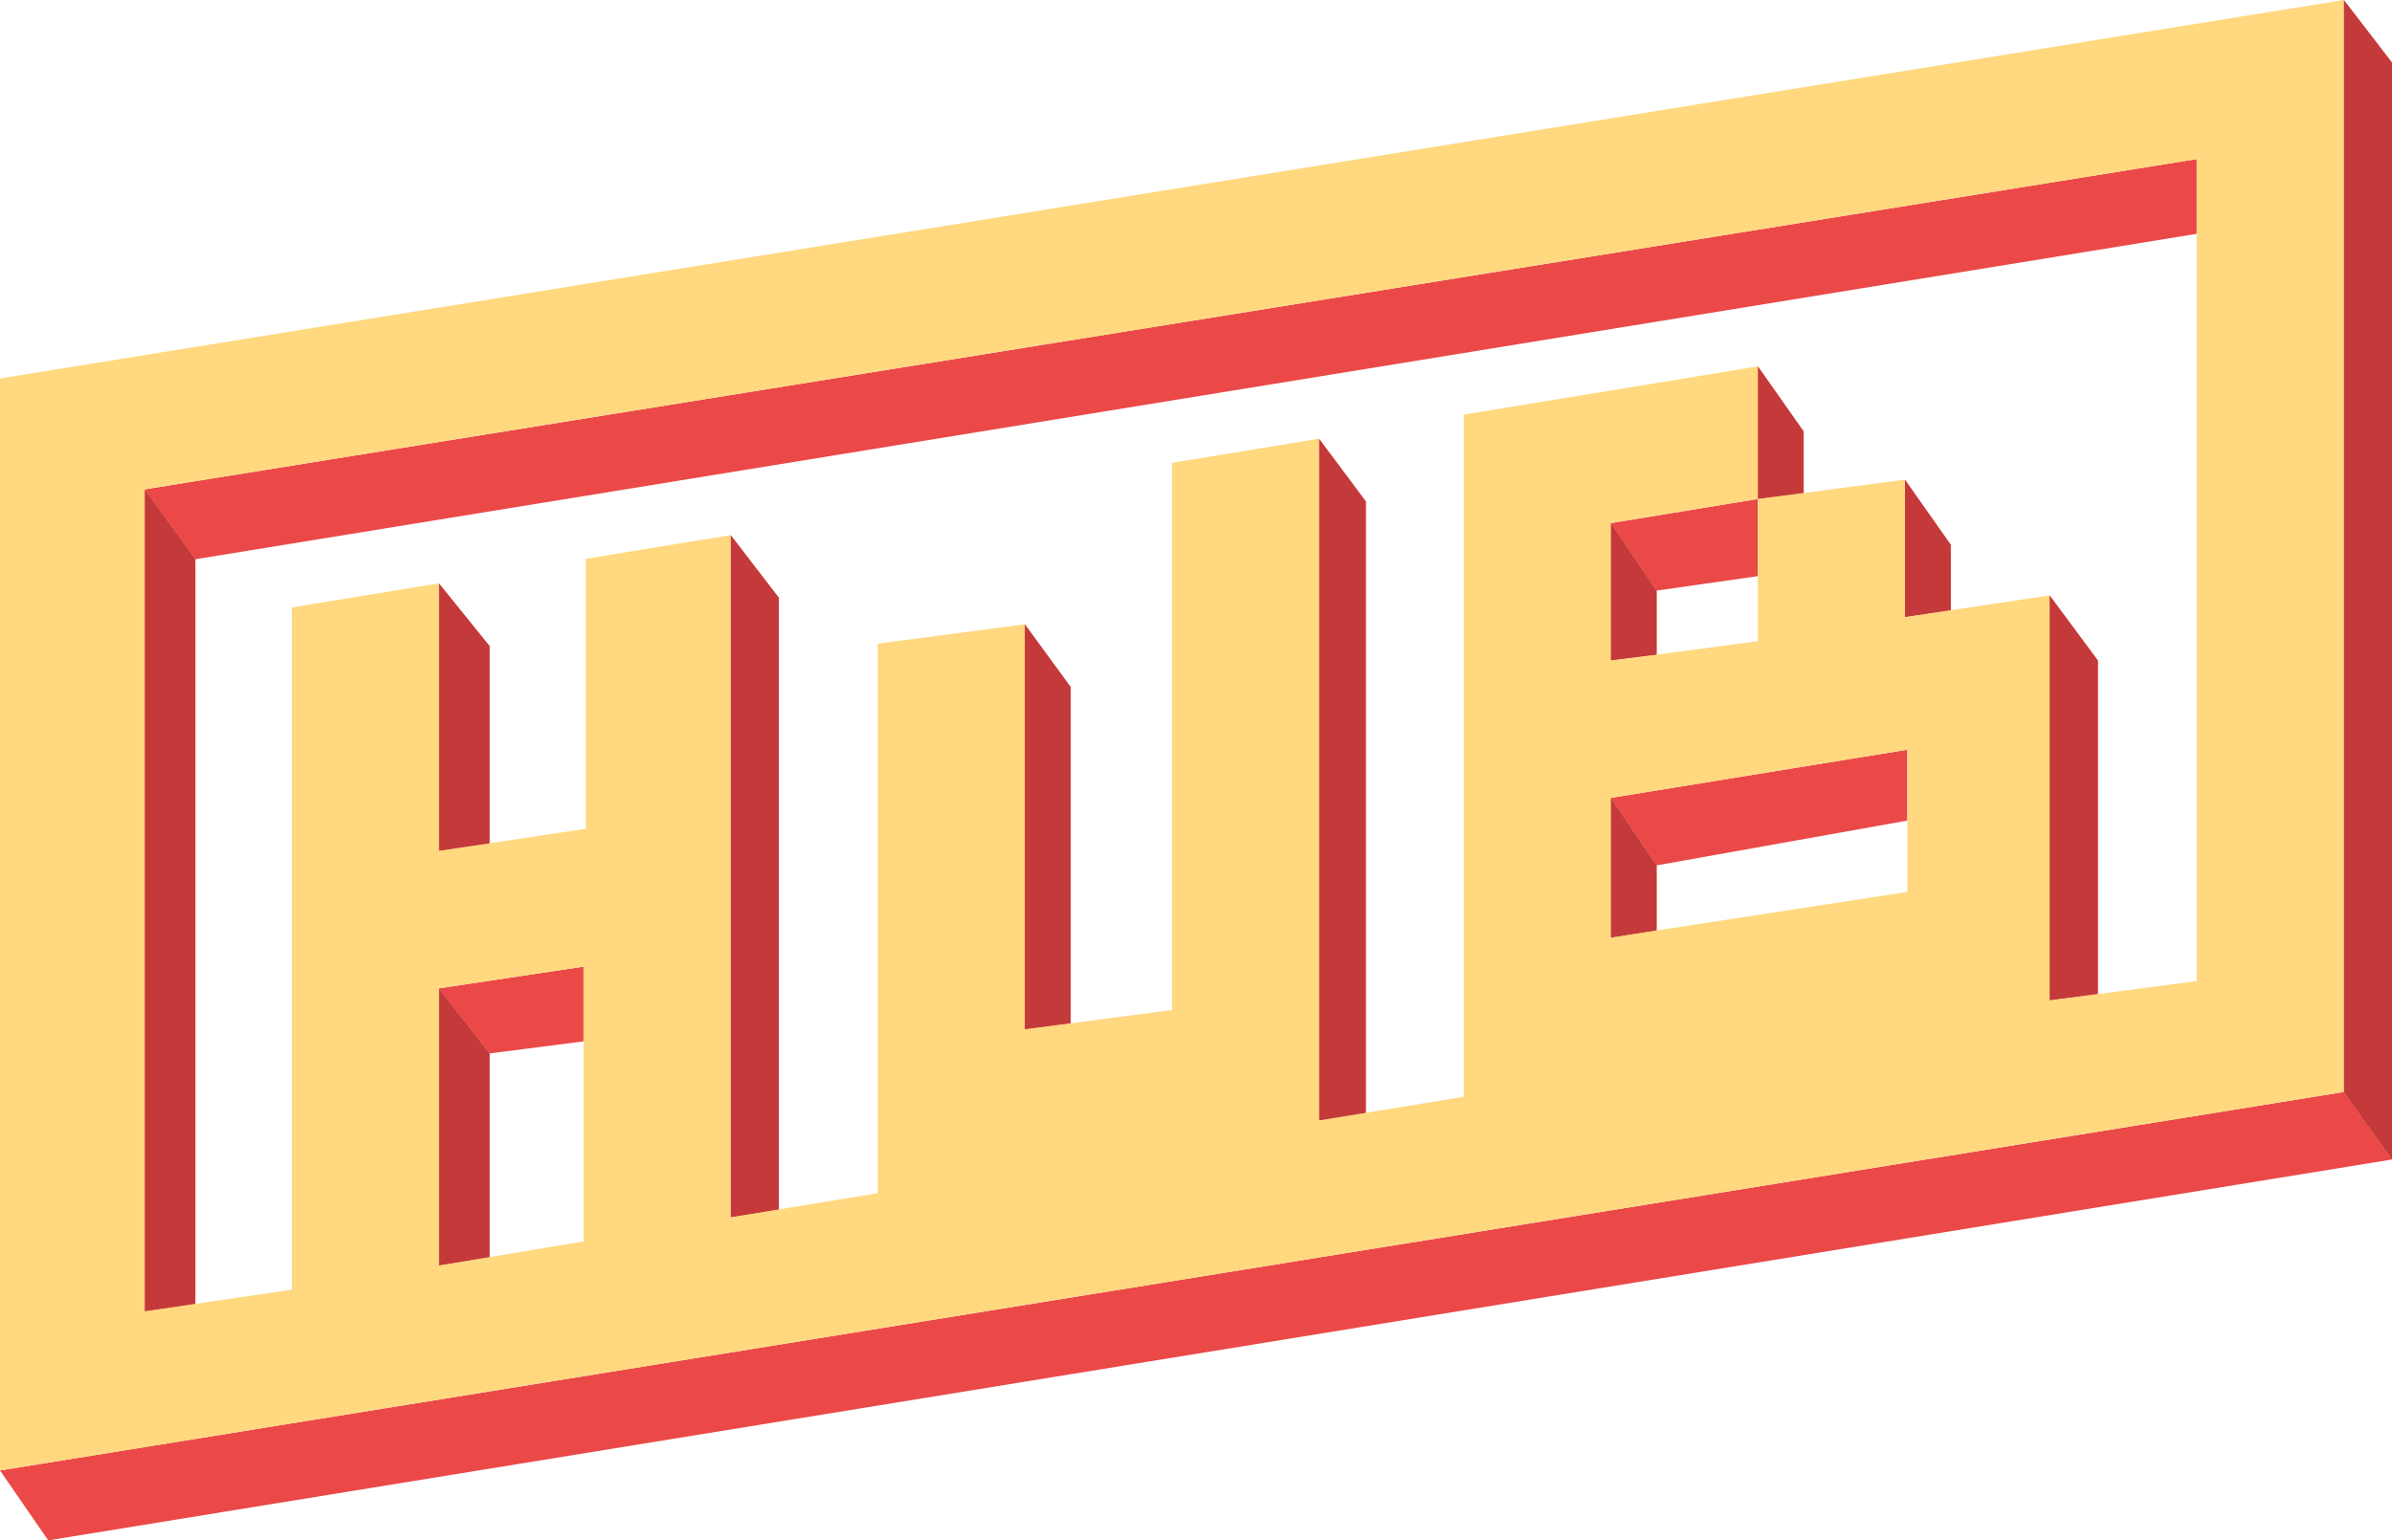 <?xml version="1.0" encoding="utf-8"?>
<!-- Generator: Adobe Illustrator 21.0.0, SVG Export Plug-In . SVG Version: 6.00 Build 0)  -->
<svg version="1.1" id="Слой_1" xmlns="http://www.w3.org/2000/svg" xmlns:xlink="http://www.w3.org/1999/xlink" x="0px" y="0px"
	 viewBox="0 0 496 319.5" enable-background="new 0 0 496 319.5" xml:space="preserve">
<path fill="#EB4848" d="M486,226.5L0,305l10,14.5l486-79L486,226.5z"/>
<path fill="#EB4848" d="M486,0v226.5l10,14V13L486,0z"/>
<path fill="#EB4848" d="M395.5,155.5l-61.5,10l9.5,14l52-9.3V155.5z"/>
<path fill="#EB4848" d="M334,165.5v29l9.5-1.5v-13.5L334,165.5z"/>
<path fill="#EB4848" d="M334,108.5V137l9.5-1.2v-13.3L334,108.5z"/>
<path fill="#EB4848" d="M334,108.5l9.5,14l21-3v-16L334,108.5z"/>
<path fill="#EB4848" d="M395,99.5V128l9.5-1.4V113L395,99.5z"/>
<path fill="#EB4848" d="M425,123.5v84l10-1.3V137L425,123.5z"/>
<path fill="#EB4848" d="M364.5,76v27.5l9.5-1.2V89.5L364.5,76z"/>
<path fill="#EB4848" d="M455.5,33L30,101.5L40.5,116l415-67.5V33z"/>
<path fill="#EB4848" d="M30,101.5V272l10.5-1.5V116L30,101.5z"/>
<path fill="#EB4848" d="M121,200.5L91,205l10.5,13.5L121,216V200.5z"/>
<path fill="#EB4848" d="M91,121v55.5l10.5-1.5v-41L91,121z"/>
<path fill="#EB4848" d="M151.5,111v141.5l10-1.6V124L151.5,111z"/>
<path fill="#EB4848" d="M212.5,129.5v84l9.5-1.2v-69.8L212.5,129.5z"/>
<path fill="#EB4848" d="M273.5,91v141.5l9.7-1.6V104L273.5,91z"/>
<path fill="#EB4848" d="M91,262.5V205l10.5,13.5v42.3L91,262.5z"/>
<path fill="#C43A3A" d="M486,0v226.5l10,14V13L486,0z"/>
<path fill="#C43A3A" d="M334,165.5v29l9.5-1.5v-13.5L334,165.5z"/>
<path fill="#C43A3A" d="M334,108.5V137l9.5-1.2v-13.3L334,108.5z"/>
<path fill="#C43A3A" d="M395,99.5V128l9.5-1.4V113L395,99.5z"/>
<path fill="#C43A3A" d="M425,123.5v84l10-1.3V137L425,123.5z"/>
<path fill="#C43A3A" d="M364.5,76v27.5l9.5-1.2V89.5L364.5,76z"/>
<path fill="#C43A3A" d="M30,101.5V272l10.5-1.5V116L30,101.5z"/>
<path fill="#C43A3A" d="M91,121v55.5l10.5-1.5v-41L91,121z"/>
<path fill="#C43A3A" d="M151.5,111v141.5l10-1.6V124L151.5,111z"/>
<path fill="#C43A3A" d="M212.5,129.5v84l9.5-1.2v-69.8L212.5,129.5z"/>
<path fill="#C43A3A" d="M273.5,91v141.5l9.7-1.6V104L273.5,91z"/>
<path fill="#C43A3A" d="M91,262.5V205l10.5,13.5v42.3L91,262.5z"/>
<path fill="#FFD87F" d="M0,305l486-78.5V0L0,78.5V305z M60.5,126v141.5L30,272V101.5L455.5,33v15.5v155l-30.5,4v-84l-30,4.5V99.5
	l-30.5,4v16V133l-21,2.8L334,137v-28.5l30.5-5V76l-61,10v141.5l-30,4.9V91L243,96v113.5l-30.5,4v-84l-30.5,4v114l-30.5,5V111
	l-30,4.9v56L91,176.5V121L60.5,126z M91,262.5V205l30-4.5v57L91,262.5z M334,194.5v-29l61.5-10v14.8V185l-52,8L334,194.5z"/>
</svg>
